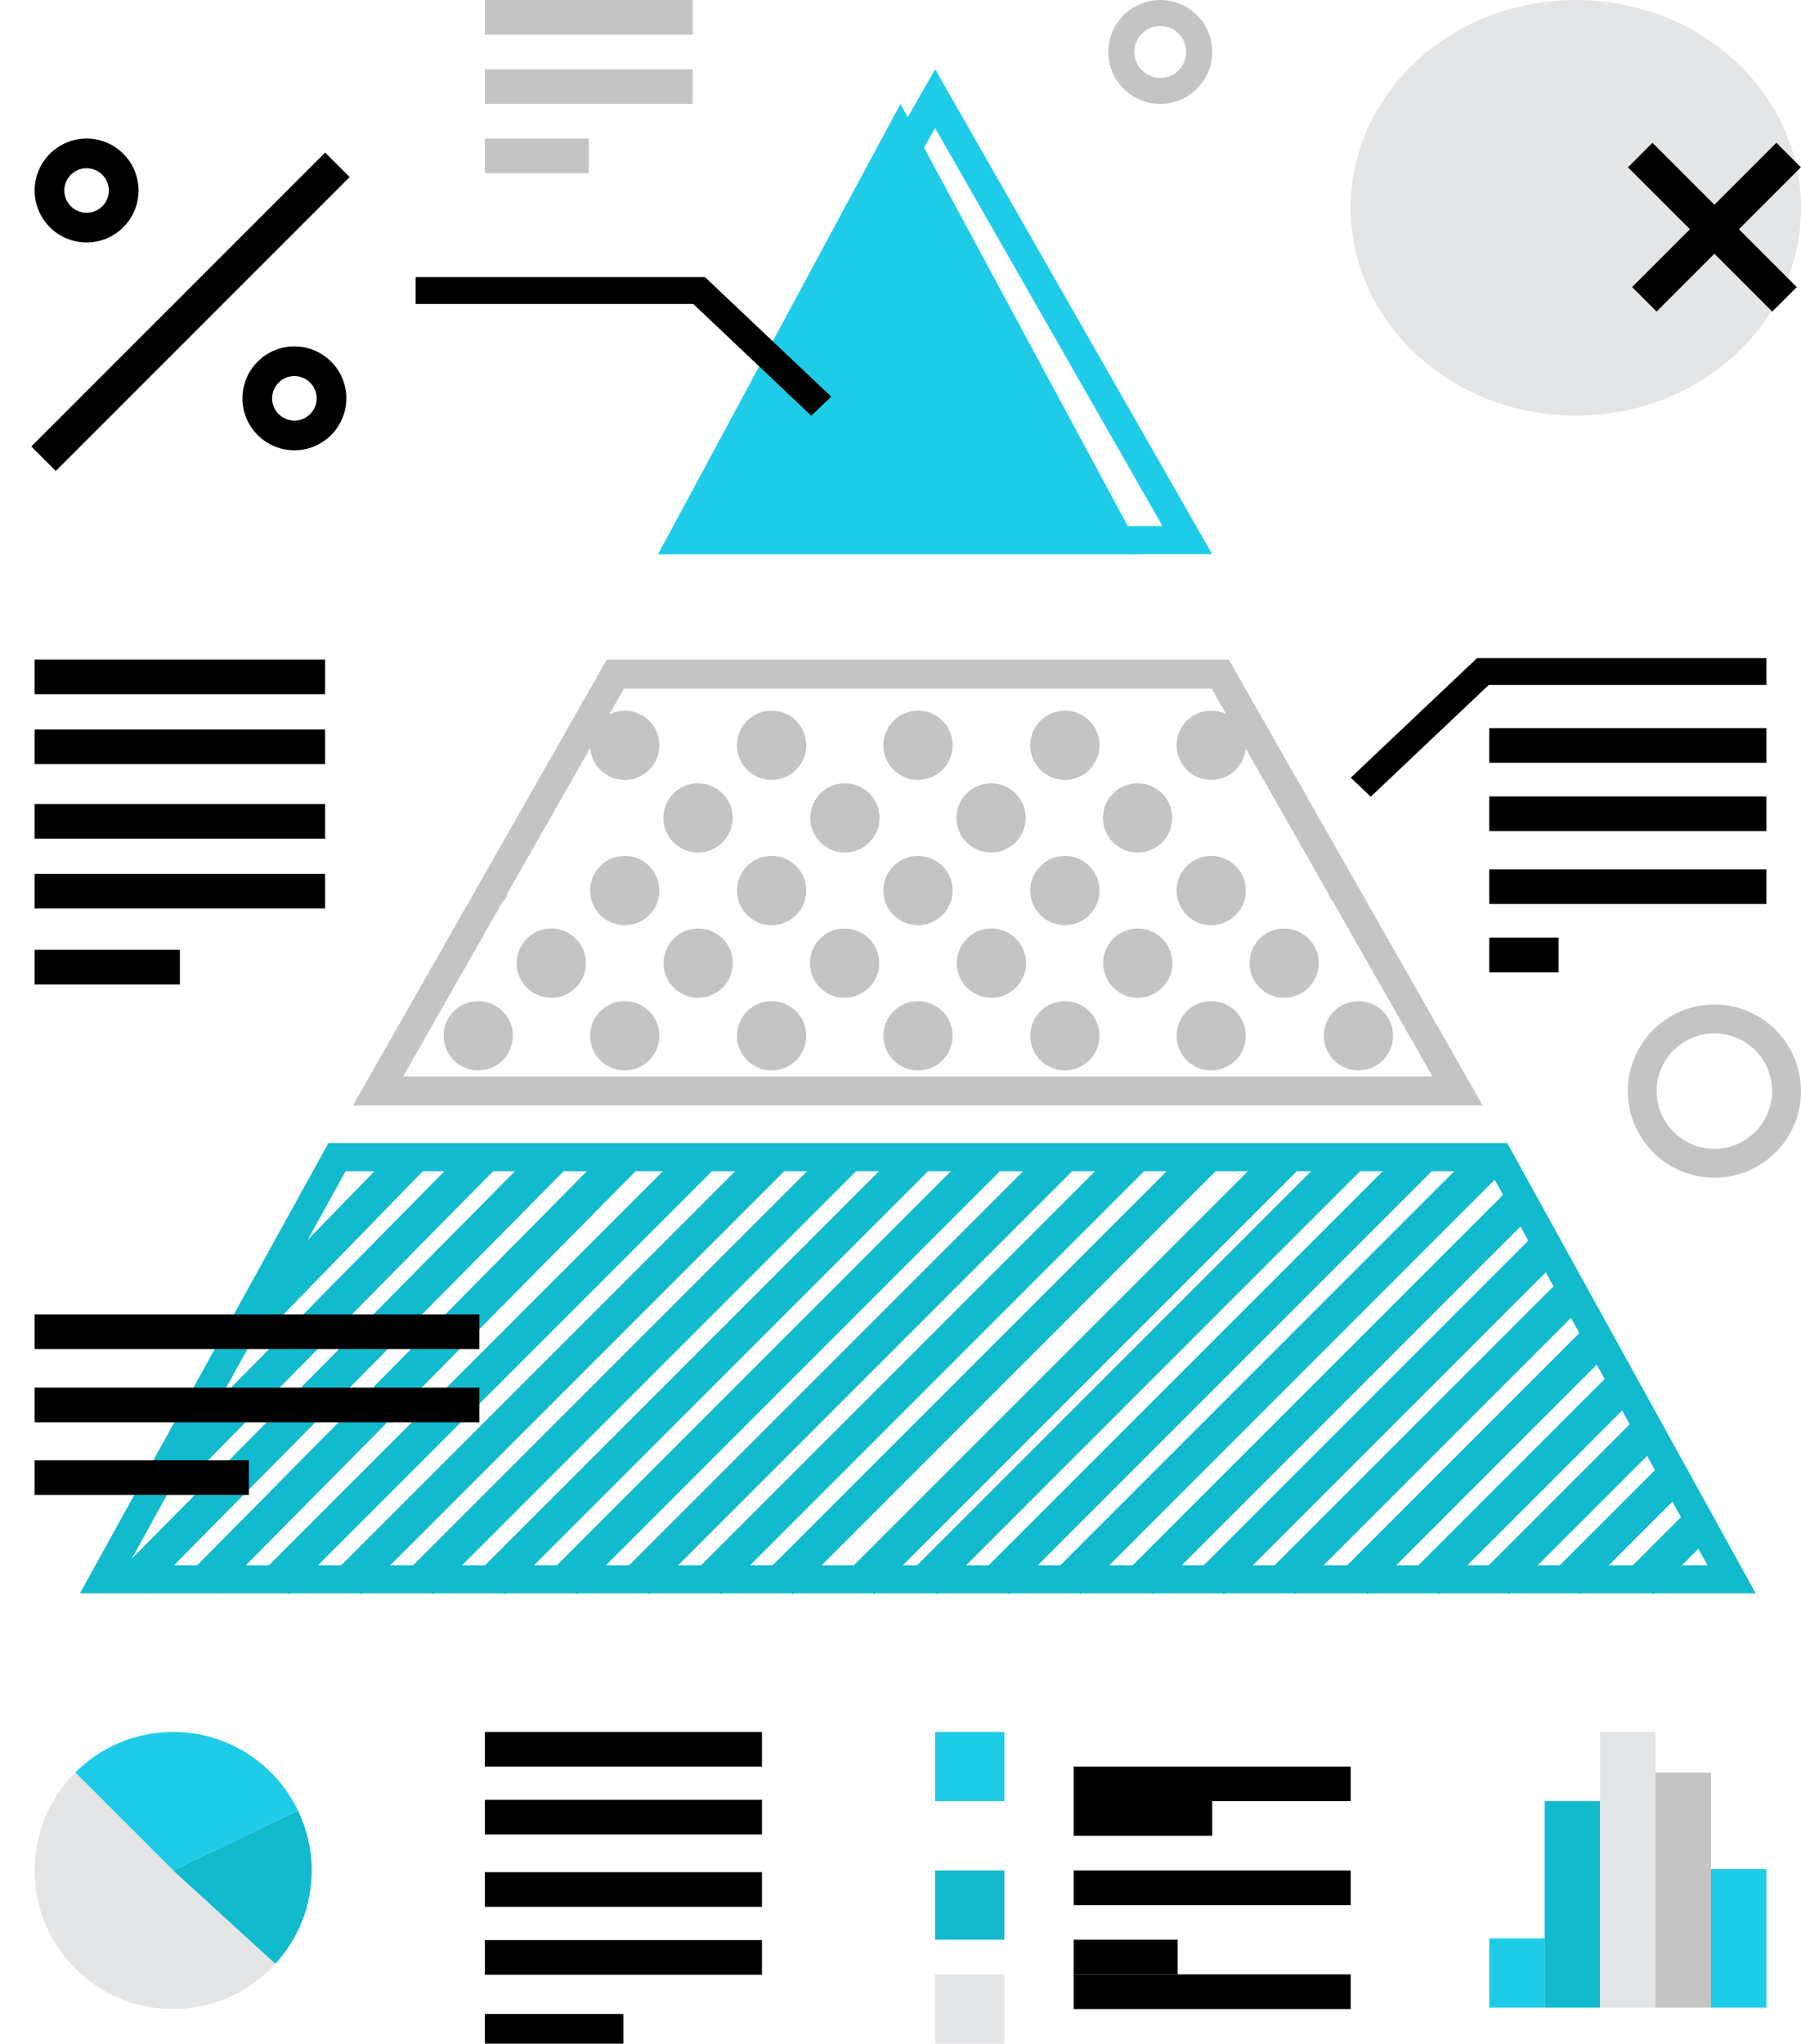 <?xml version="1.0" encoding="UTF-8"?>
<svg width="52px" height="59px" viewBox="0 0 52 59" version="1.1" xmlns="http://www.w3.org/2000/svg" xmlns:xlink="http://www.w3.org/1999/xlink">
    <!-- Generator: Sketch 49.3 (51167) - http://www.bohemiancoding.com/sketch -->
    <title>ico-research</title>
    <desc>Created with Sketch.</desc>
    <defs></defs>
    <g id="Page-1" stroke="none" stroke-width="1" fill="none" fill-rule="evenodd">
        <g id="指標パッケージ" transform="translate(-119, -1685)">
            <g id="Group-12" transform="translate(40, 1623)">
                <g id="Group-13" transform="translate(61, 48)">
                    <g id="Group-11">
                        <g id="ico-research" transform="translate(18, 14)">
                            <ellipse id="Oval" fill="#E4E5E7" fill-rule="nonzero" cx="45.5" cy="6" rx="6.5" ry="6"></ellipse>
                            <polygon id="Shape" points="26 3 19 16 33 16"></polygon>
                            <polygon id="Shape" fill="#1FCCE8" fill-rule="nonzero" points="26 3 33 16 19 16"></polygon>
                            <path d="M35,16 L19,16 L27,2 L35,16 Z M20.436,15.187 L33.564,15.187 L27,3.698 L20.436,15.187 Z" id="Shape" fill="#1FCCE8" fill-rule="nonzero"></path>
                            <g id="Group" transform="translate(2, 33)">
                                <polygon id="Shape" points="41.269 0.406 7.731 0.406 1.004 12.594 47.997 12.594"></polygon>
                                <path d="M48.693,13 L0.308,13 L7.483,0 L41.517,0 L48.693,13 Z M1.7,12.188 L47.3,12.188 L41.021,0.812 L7.978,0.812 L1.7,12.188 Z" id="Shape" fill="#11BACC" fill-rule="nonzero"></path>
                                <rect id="Rectangle-path" fill="#11BACC" fill-rule="nonzero" transform="translate(7.558, 2.819) rotate(44.21) translate(-7.558, -2.819) " x="7.058" y="-0.467" width="1" height="6.571"></rect>
                                <rect id="Rectangle-path" fill="#11BACC" fill-rule="nonzero" transform="translate(7.396, 5.01) rotate(44.603) translate(-7.396, -5.01) " x="6.896" y="-1.383" width="1" height="12.787"></rect>
                                <rect id="Rectangle-path" fill="#11BACC" fill-rule="nonzero" transform="translate(7.887, 6.56) rotate(44.684) translate(-7.887, -6.56) " x="7.387" y="-2.015" width="1" height="17.15"></rect>
                                <rect id="Rectangle-path" fill="#11BACC" fill-rule="nonzero" transform="translate(9.964, 6.56) rotate(44.684) translate(-9.964, -6.56) " x="9.464" y="-2.015" width="1" height="17.15"></rect>
                                <rect id="Rectangle-path" fill="#11BACC" fill-rule="nonzero" transform="translate(12.093, 6.569) rotate(45) translate(-12.093, -6.569) " x="11.593" y="-2.062" width="1" height="17.263"></rect>
                                <rect id="Rectangle-path" fill="#11BACC" fill-rule="nonzero" transform="translate(14.179, 6.569) rotate(45) translate(-14.179, -6.569) " x="13.679" y="-2.062" width="1" height="17.263"></rect>
                                <rect id="Rectangle-path" fill="#11BACC" fill-rule="nonzero" transform="translate(16.255, 6.569) rotate(45) translate(-16.255, -6.569) " x="15.755" y="-2.062" width="1" height="17.263"></rect>
                                <rect id="Rectangle-path" fill="#11BACC" fill-rule="nonzero" transform="translate(18.331, 6.569) rotate(45) translate(-18.331, -6.569) " x="17.831" y="-2.062" width="1" height="17.263"></rect>
                                <rect id="Rectangle-path" fill="#11BACC" fill-rule="nonzero" transform="translate(20.407, 6.569) rotate(45) translate(-20.407, -6.569) " x="19.907" y="-2.062" width="1" height="17.263"></rect>
                                <rect id="Rectangle-path" fill="#11BACC" fill-rule="nonzero" transform="translate(22.493, 6.569) rotate(45) translate(-22.493, -6.569) " x="21.993" y="-2.062" width="1" height="17.262"></rect>
                                <rect id="Rectangle-path" fill="#11BACC" fill-rule="nonzero" transform="translate(24.57, 6.569) rotate(45) translate(-24.57, -6.569) " x="24.07" y="-2.062" width="1" height="17.262"></rect>
                                <rect id="Rectangle-path" fill="#11BACC" fill-rule="nonzero" transform="translate(26.636, 6.569) rotate(45) translate(-26.636, -6.569) " x="26.136" y="-2.062" width="1" height="17.263"></rect>
                                <rect id="Rectangle-path" fill="#11BACC" fill-rule="nonzero" transform="translate(28.98, 6.569) rotate(45) translate(-28.98, -6.569) " x="28.48" y="-2.062" width="1" height="17.263"></rect>
                                <rect id="Rectangle-path" fill="#11BACC" fill-rule="nonzero" transform="translate(30.808, 6.569) rotate(45) translate(-30.808, -6.569) " x="30.308" y="-2.062" width="1" height="17.263"></rect>
                                <rect id="Rectangle-path" fill="#11BACC" fill-rule="nonzero" transform="translate(32.875, 6.569) rotate(45) translate(-32.875, -6.569) " x="32.375" y="-2.062" width="1" height="17.262"></rect>
                                <rect id="Rectangle-path" fill="#11BACC" fill-rule="nonzero" transform="translate(34.941, 6.569) rotate(45) translate(-34.941, -6.569) " x="34.441" y="-2.062" width="1" height="17.263"></rect>
                                <rect id="Rectangle-path" fill="#11BACC" fill-rule="nonzero" transform="translate(36.38, 7.221) rotate(45) translate(-36.38, -7.221) " x="35.88" y="-0.488" width="1" height="15.418"></rect>
                                <rect id="Rectangle-path" fill="#11BACC" fill-rule="nonzero" transform="translate(37.768, 7.885) rotate(45) translate(-37.768, -7.885) " x="37.268" y="1.115" width="1" height="13.54"></rect>
                                <rect id="Rectangle-path" fill="#11BACC" fill-rule="nonzero" transform="translate(39.182, 8.515) rotate(45) translate(-39.182, -8.515) " x="38.682" y="2.635" width="1" height="11.76"></rect>
                                <rect id="Rectangle-path" fill="#11BACC" fill-rule="nonzero" transform="translate(40.612, 9.184) rotate(45) translate(-40.612, -9.184) " x="40.112" y="4.252" width="1" height="9.865"></rect>
                                <rect id="Rectangle-path" fill="#11BACC" fill-rule="nonzero" transform="translate(42.01, 9.839) rotate(45) translate(-42.01, -9.839) " x="41.51" y="5.831" width="1" height="8.016"></rect>
                                <rect id="Rectangle-path" fill="#11BACC" fill-rule="nonzero" transform="translate(43.395, 10.486) rotate(45) translate(-43.395, -10.486) " x="42.895" y="7.395" width="1" height="6.183"></rect>
                                <rect id="Rectangle-path" fill="#11BACC" fill-rule="nonzero" transform="translate(44.776, 11.156) rotate(45) translate(-44.776, -11.156) " x="44.276" y="9.012" width="1" height="4.288"></rect>
                                <rect id="Rectangle-path" fill="#11BACC" fill-rule="nonzero" transform="translate(46.216, 11.827) rotate(45) translate(-46.216, -11.827) " x="45.716" y="10.631" width="1" height="2.391"></rect>
                            </g>
                            <g id="Group" transform="translate(10, 19)" fill="#C4C4C4" fill-rule="nonzero">
                                <path d="M32.81,12.916 L0.19,12.916 L7.521,0.042 L25.478,0.042 L32.81,12.916 Z M1.64,12.077 L31.36,12.077 L24.984,0.881 L8.016,0.881 L1.64,12.077 Z" id="Shape"></path>
                                <ellipse id="Oval" cx="10.154" cy="4.613" rx="1" ry="1"></ellipse>
                                <ellipse id="Oval" cx="14.394" cy="4.613" rx="1" ry="1"></ellipse>
                                <ellipse id="Oval" cx="18.615" cy="4.613" rx="1" ry="1"></ellipse>
                                <ellipse id="Oval" cx="22.846" cy="4.613" rx="1" ry="1"></ellipse>
                                <ellipse id="Oval" cx="12.279" cy="2.516" rx="1" ry="1"></ellipse>
                                <ellipse id="Oval" cx="8.038" cy="2.516" rx="1" ry="1"></ellipse>
                                <ellipse id="Oval" cx="20.746" cy="2.516" rx="1" ry="1"></ellipse>
                                <ellipse id="Oval" cx="24.971" cy="2.516" rx="1" ry="1"></ellipse>
                                <ellipse id="Oval" cx="16.505" cy="2.516" rx="1" ry="1"></ellipse>
                                <ellipse id="Oval" cx="12.279" cy="6.71" rx="1" ry="1"></ellipse>
                                <ellipse id="Oval" cx="8.038" cy="6.71" rx="1" ry="1"></ellipse>
                                <ellipse id="Oval" cx="20.746" cy="6.71" rx="1" ry="1"></ellipse>
                                <ellipse id="Oval" cx="24.971" cy="6.71" rx="1" ry="1"></ellipse>
                                <path d="M28.944,7.092 C28.731,7.187 28.48,7.094 28.384,6.882 C28.287,6.672 28.382,6.423 28.595,6.328" id="Shape"></path>
                                <path d="M4.07,7.092 C4.282,7.187 4.533,7.094 4.629,6.882 C4.726,6.672 4.631,6.423 4.418,6.328" id="Shape"></path>
                                <ellipse id="Oval" cx="16.505" cy="6.71" rx="1" ry="1"></ellipse>
                                <ellipse id="Oval" cx="12.279" cy="10.903" rx="1" ry="1"></ellipse>
                                <ellipse id="Oval" cx="8.038" cy="10.903" rx="1" ry="1"></ellipse>
                                <ellipse id="Oval" cx="3.808" cy="10.903" rx="1" ry="1"></ellipse>
                                <ellipse id="Oval" cx="20.746" cy="10.903" rx="1" ry="1"></ellipse>
                                <ellipse id="Oval" cx="24.971" cy="10.903" rx="1" ry="1"></ellipse>
                                <ellipse id="Oval" cx="29.222" cy="10.903" rx="1" ry="1"></ellipse>
                                <ellipse id="Oval" cx="16.505" cy="10.903" rx="1" ry="1"></ellipse>
                                <ellipse id="Oval" cx="10.159" cy="8.806" rx="1" ry="1"></ellipse>
                                <ellipse id="Oval" cx="5.918" cy="8.806" rx="1" ry="1"></ellipse>
                                <ellipse id="Oval" cx="18.625" cy="8.806" rx="1" ry="1"></ellipse>
                                <ellipse id="Oval" cx="22.851" cy="8.806" rx="1" ry="1"></ellipse>
                                <ellipse id="Oval" cx="27.077" cy="8.806" rx="1" ry="1"></ellipse>
                                <ellipse id="Oval" cx="14.385" cy="8.806" rx="1" ry="1"></ellipse>
                            </g>
                            <path d="M2.5,7 C1.673,7 1,6.327 1,5.5 C1,4.673 1.673,4 2.5,4 C3.327,4 4,4.673 4,5.5 C4,6.327 3.327,7 2.5,7 Z M2.5,4.857 C2.146,4.857 1.857,5.146 1.857,5.5 C1.857,5.854 2.146,6.143 2.5,6.143 C2.854,6.143 3.143,5.854 3.143,5.5 C3.143,5.146 2.854,4.857 2.5,4.857 Z" id="Shape" fill="#000000" fill-rule="nonzero"></path>
                            <path d="M8.5,13 C7.673,13 7,12.327 7,11.5 C7,10.673 7.673,10 8.5,10 C9.327,10 10,10.673 10,11.5 C10,12.327 9.327,13 8.5,13 Z M8.5,10.857 C8.146,10.857 7.857,11.146 7.857,11.5 C7.857,11.854 8.146,12.143 8.5,12.143 C8.854,12.143 9.143,11.854 9.143,11.5 C9.143,11.146 8.854,10.857 8.5,10.857 Z" id="Shape" fill="#000000" fill-rule="nonzero"></path>
                            <rect id="Rectangle-path" fill="#000000" fill-rule="nonzero" transform="translate(5.5, 9) rotate(45) translate(-5.5, -9) " x="5" y="3" width="1" height="12"></rect>
                            <polygon id="Shape" fill="#000000" fill-rule="nonzero" points="23.422 12 20.016 8.775 12 8.775 12 8 20.355 8 24 11.452"></polygon>
                            <polygon id="Shape" fill="#000000" fill-rule="nonzero" points="39.578 23 39 22.452 42.646 19 51 19 51 19.775 42.984 19.775"></polygon>
                            <g id="Group" transform="translate(47, 4)" fill="#000000" fill-rule="nonzero">
                                <rect id="Rectangle-path" transform="translate(2.441, 2.559) rotate(45) translate(-2.441, -2.559) " x="-0.505" y="2.059" width="5.892" height="1"></rect>
                                <rect id="Rectangle-path" transform="translate(2.559, 2.559) rotate(45) translate(-2.559, -2.559) " x="2.059" y="-0.388" width="1" height="5.892"></rect>
                            </g>
                            <g id="Group" transform="translate(1, 19)" fill="#000000" fill-rule="nonzero">
                                <rect id="Rectangle-path" x="0" y="0.042" width="8.387" height="1"></rect>
                                <rect id="Rectangle-path" x="0" y="2.059" width="8.387" height="1"></rect>
                                <rect id="Rectangle-path" x="0" y="4.211" width="8.387" height="1"></rect>
                                <rect id="Rectangle-path" x="0" y="6.228" width="8.387" height="1"></rect>
                                <rect id="Rectangle-path" x="0" y="8.421" width="4.194" height="1"></rect>
                                <rect id="Rectangle-path" x="0" y="18.947" width="12.84" height="1"></rect>
                                <rect id="Rectangle-path" x="0" y="21.062" width="12.84" height="1"></rect>
                                <rect id="Rectangle-path" x="0" y="23.158" width="6.185" height="1"></rect>
                            </g>
                            <g id="Group" transform="translate(14, 50)" fill="#000000" fill-rule="nonzero">
                                <rect id="Rectangle-path" x="0" y="0" width="8" height="1"></rect>
                                <rect id="Rectangle-path" x="0" y="1.96" width="8" height="1"></rect>
                                <rect id="Rectangle-path" x="0" y="4.05" width="8" height="1"></rect>
                                <rect id="Rectangle-path" x="0" y="6.01" width="8" height="1"></rect>
                                <rect id="Rectangle-path" x="0" y="8.141" width="4" height="1"></rect>
                            </g>
                            <g id="Group" transform="translate(43, 21)" fill="#000000" fill-rule="nonzero">
                                <rect id="Rectangle-path" x="0" y="0.021" width="8" height="1"></rect>
                                <rect id="Rectangle-path" x="0" y="1.993" width="8" height="1"></rect>
                                <rect id="Rectangle-path" x="0" y="4.097" width="8" height="1"></rect>
                                <rect id="Rectangle-path" x="0" y="6.07" width="2" height="1"></rect>
                            </g>
                            <g id="Group" transform="translate(1, 50)" fill-rule="nonzero">
                                <path d="M7.603,2.272 C6.958,0.93 5.59,0 4,0 C2.896,0 1.896,0.448 1.172,1.172 L4,4 L7.603,2.272 Z" id="Shape" fill="#1FCCE8"></path>
                                <path d="M1.172,1.172 C0.448,1.895 0,2.895 0,4 C0,6.209 1.791,8 4,8 C5.17,8 6.22,7.494 6.951,6.694 L4,4 L1.172,1.172 Z" id="Shape" fill="#E4E5E7"></path>
                                <path d="M7.603,2.272 L4,4 L6.951,6.694 C7.601,5.983 8,5.039 8,4 C8,3.38 7.855,2.796 7.603,2.272 Z" id="Shape" fill="#11BACC"></path>
                            </g>
                            <rect id="Rectangle-path" fill="#1FCCE8" fill-rule="nonzero" x="27" y="50" width="2" height="2"></rect>
                            <rect id="Rectangle-path" fill="#11BACC" fill-rule="nonzero" x="27" y="54" width="2" height="2"></rect>
                            <rect id="Rectangle-path" fill="#E4E5E7" fill-rule="nonzero" x="27" y="57" width="2" height="2"></rect>
                            <rect id="Rectangle-path" fill="#000000" fill-rule="nonzero" x="31" y="51" width="8" height="1"></rect>
                            <rect id="Rectangle-path" fill="#000000" fill-rule="nonzero" x="31" y="52" width="4" height="1"></rect>
                            <rect id="Rectangle-path" fill="#000000" fill-rule="nonzero" x="31" y="56" width="3" height="1"></rect>
                            <rect id="Rectangle-path" fill="#000000" fill-rule="nonzero" x="31" y="54" width="8" height="1"></rect>
                            <rect id="Rectangle-path" fill="#000000" fill-rule="nonzero" x="31" y="57" width="8" height="1"></rect>
                            <g id="Group" transform="translate(43, 50)" fill-rule="nonzero">
                                <rect id="Rectangle-path" fill="#1FCCE8" x="0" y="5.96" width="1.6" height="2"></rect>
                                <rect id="Rectangle-path" fill="#1FCCE8" x="6.4" y="3.96" width="1.6" height="4"></rect>
                                <rect id="Rectangle-path" fill="#11BACC" x="1.6" y="2" width="1.6" height="5.96"></rect>
                                <rect id="Rectangle-path" fill="#E4E5E7" x="3.2" y="0" width="1.6" height="7.96"></rect>
                                <rect id="Rectangle-path" fill="#C4C4C4" x="4.8" y="1.172" width="1.6" height="6.789"></rect>
                            </g>
                            <rect id="Rectangle-path" fill="#C4C4C4" fill-rule="nonzero" x="14" y="0" width="6" height="1"></rect>
                            <rect id="Rectangle-path" fill="#C4C4C4" fill-rule="nonzero" x="14" y="2" width="6" height="1"></rect>
                            <rect id="Rectangle-path" fill="#C4C4C4" fill-rule="nonzero" x="14" y="4" width="3" height="1"></rect>
                            <path d="M49.5,34 C48.121,34 47,32.879 47,31.5 C47,30.121 48.121,29 49.5,29 C50.879,29 52,30.121 52,31.5 C52,32.879 50.879,34 49.5,34 Z M49.5,29.833 C48.581,29.833 47.833,30.581 47.833,31.5 C47.833,32.419 48.581,33.167 49.5,33.167 C50.419,33.167 51.167,32.419 51.167,31.5 C51.167,30.581 50.419,29.833 49.5,29.833 Z" id="Shape" fill="#C4C4C4" fill-rule="nonzero"></path>
                            <path d="M33.5,3 C32.673,3 32,2.327 32,1.5 C32,0.673 32.673,0 33.5,0 C34.327,0 35,0.673 35,1.5 C35,2.327 34.327,3 33.5,3 Z M33.5,0.751 C33.087,0.751 32.751,1.087 32.751,1.5 C32.751,1.913 33.087,2.249 33.5,2.249 C33.913,2.249 34.249,1.913 34.249,1.5 C34.249,1.087 33.913,0.751 33.5,0.751 Z" id="Shape" fill="#C4C4C4" fill-rule="nonzero"></path>
                        </g>
                    </g>
                </g>
            </g>
        </g>
    </g>
</svg>